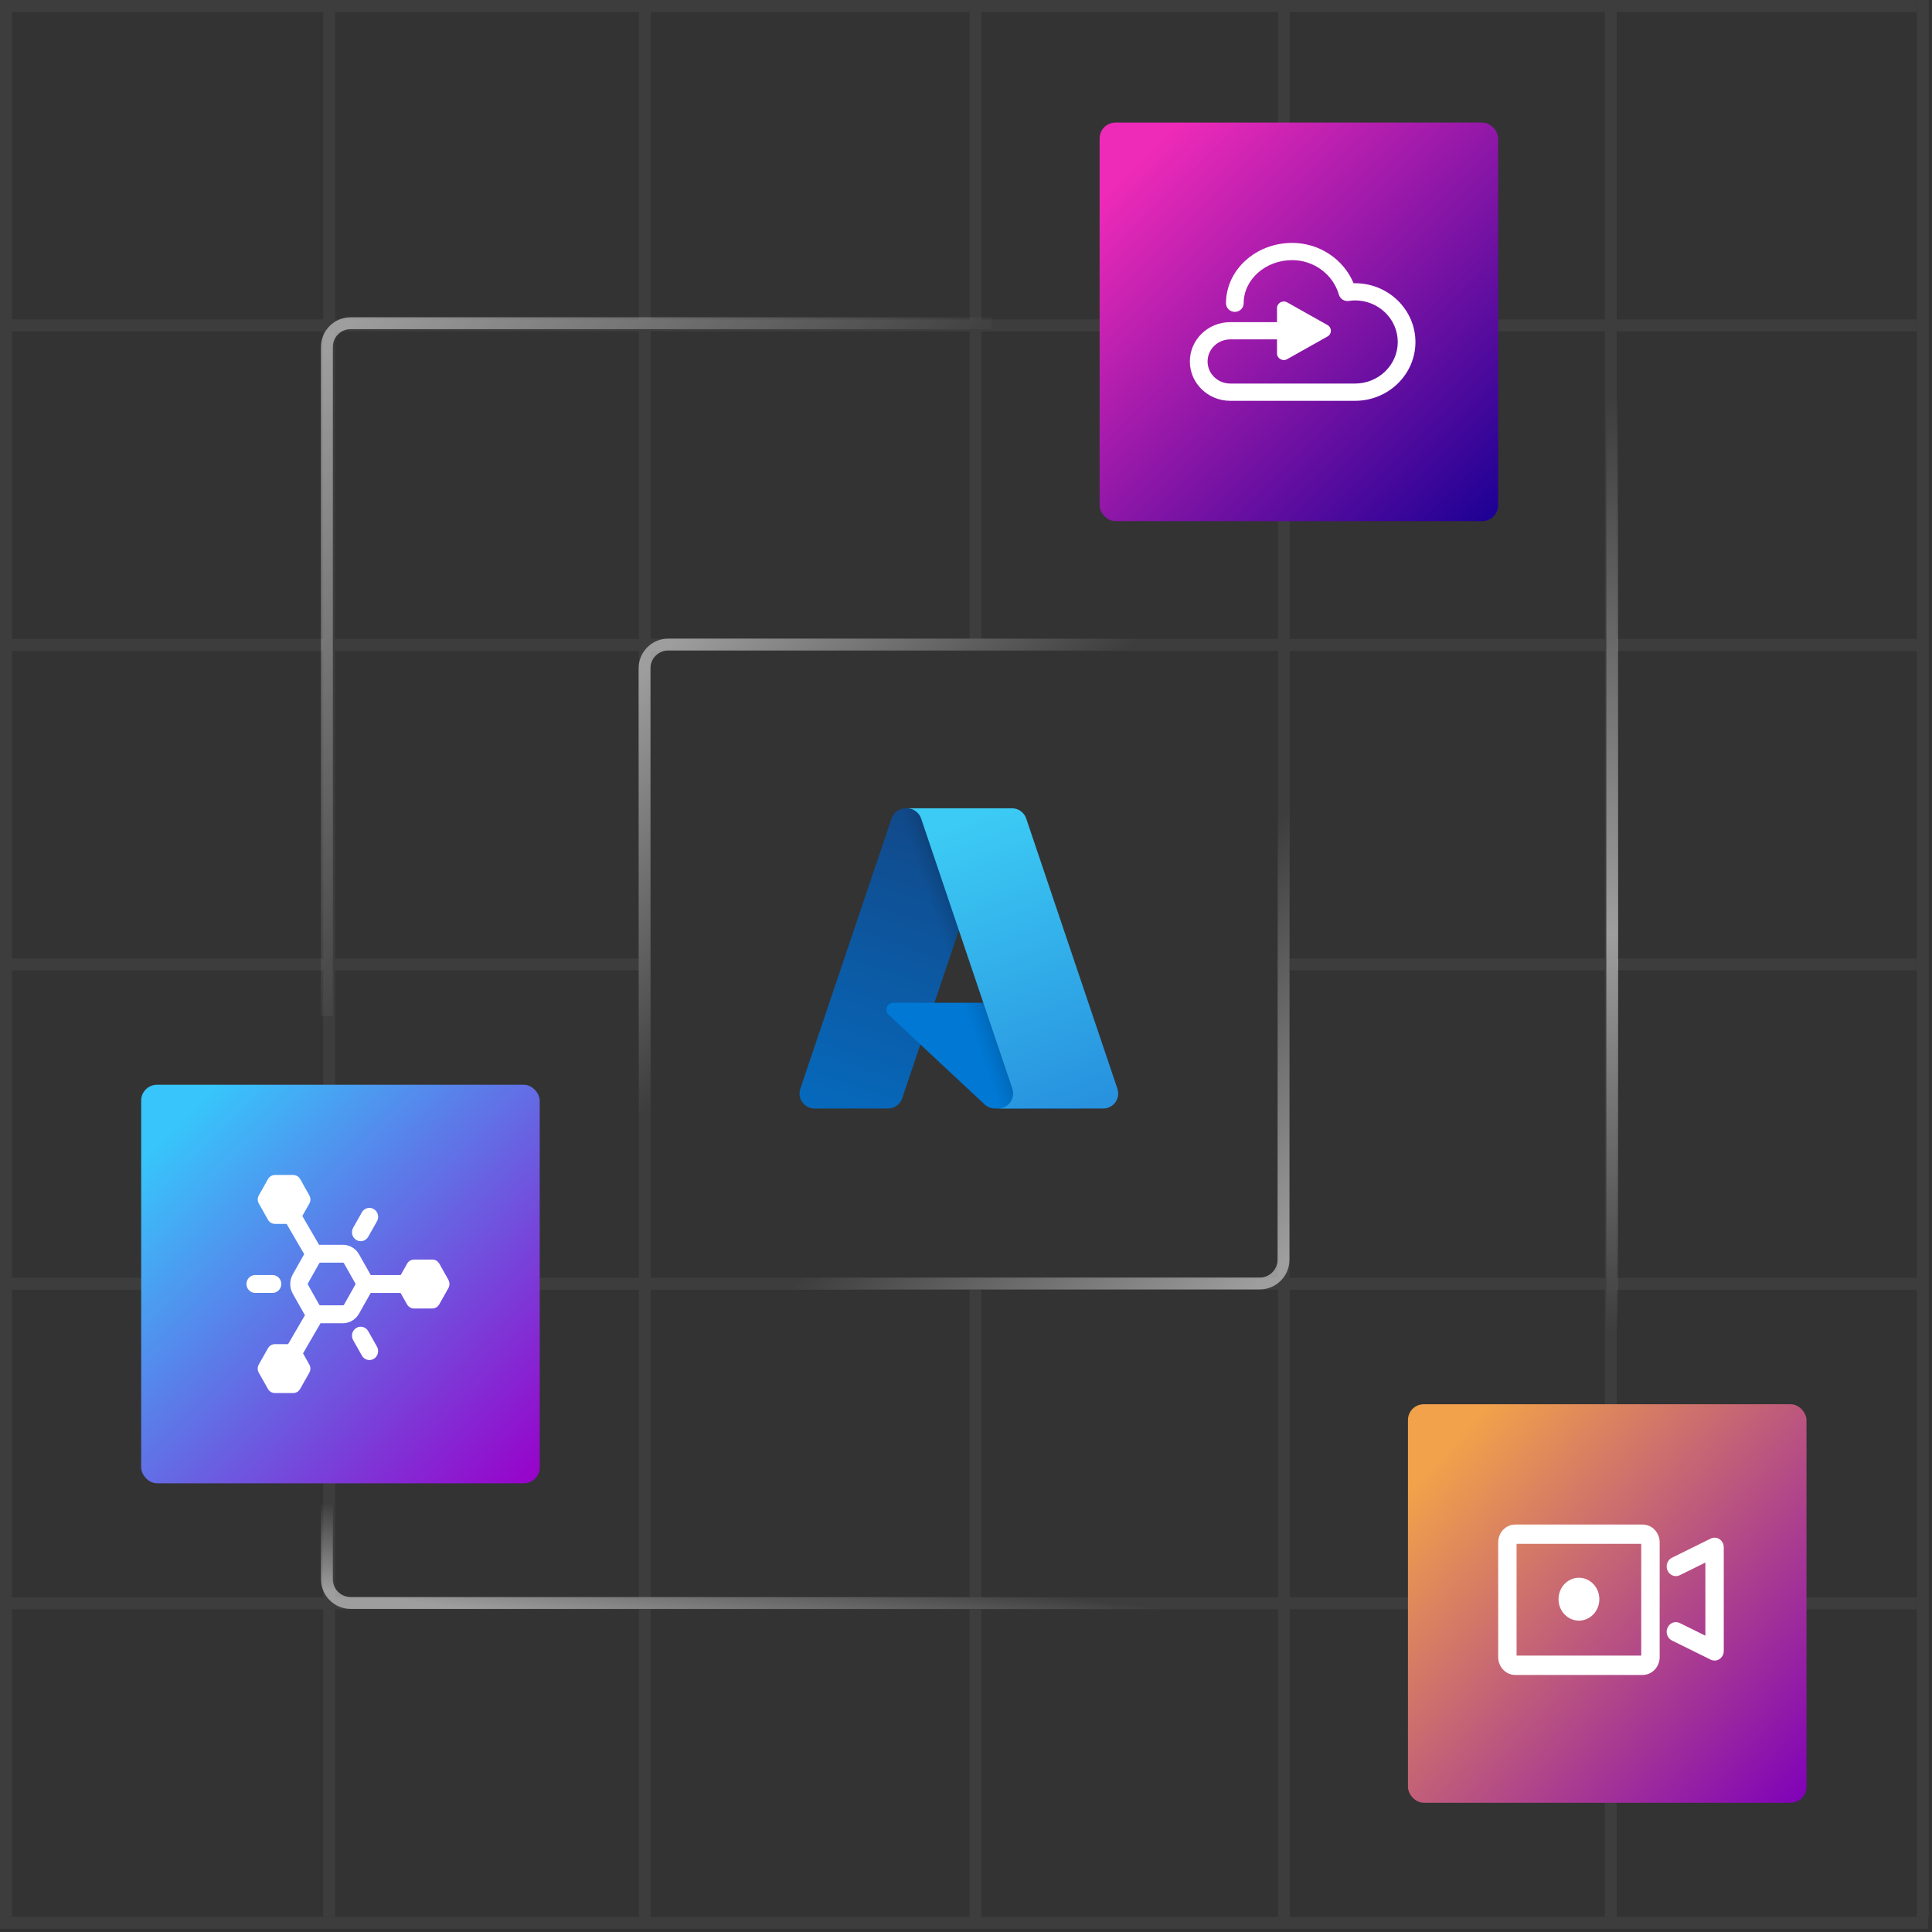<?xml version="1.0" encoding="UTF-8"?> <svg xmlns="http://www.w3.org/2000/svg" width="488" height="488" viewBox="0 0 488 488" fill="none"><rect x="0" y="0" width="488" height="488" fill="#333333" stroke="none"/><g clip-path="url(#clip0_1134_1715)"><path d="M228.79 204.164H252.604L227.883 277.419C227.362 278.964 225.916 280 224.283 280H205.75C203.654 280 201.956 278.303 201.956 276.207C201.956 275.797 202.021 275.388 202.155 274.995L225.19 206.745C225.711 205.206 227.157 204.164 228.79 204.164Z" fill="url(#paint0_linear_1134_1715)"></path><path d="M263.399 253.295H225.629C224.663 253.295 223.879 254.073 223.879 255.039C223.879 255.525 224.078 255.988 224.435 256.321L248.705 278.97C249.414 279.631 250.344 279.994 251.31 279.994H272.694L263.399 253.289V253.295Z" fill="#0078D4"></path><path d="M228.791 204.164C227.14 204.158 225.682 205.223 225.185 206.798L202.185 274.937C201.477 276.904 202.501 279.076 204.468 279.778C204.884 279.924 205.317 280.001 205.756 280.001H224.769C226.209 279.743 227.403 278.73 227.889 277.349L232.473 263.832L248.852 279.111C249.537 279.679 250.397 279.995 251.293 280.001H272.601L263.258 253.295H236.02L252.692 204.164H228.791Z" fill="url(#paint1_linear_1134_1715)"></path><path d="M259.207 206.745C258.686 205.2 257.24 204.164 255.613 204.164H229.071C230.699 204.164 232.145 205.2 232.666 206.745L255.701 274.995C256.368 276.98 255.303 279.134 253.318 279.801C252.926 279.936 252.516 280 252.106 280H278.648C280.744 280 282.441 278.303 282.441 276.207C282.441 275.797 282.371 275.388 282.242 274.995L259.207 206.745Z" fill="url(#paint2_linear_1134_1715)"></path></g><g opacity="0.05"><line x1="1.5" y1="6.18494e-08" x2="1.5" y2="484.185" stroke="white" stroke-width="3"></line><line x1="83.136" y1="6.18494e-08" x2="83.136" y2="484.185" stroke="white" stroke-width="3"></line><line x1="246.408" y1="6.18494e-08" x2="246.408" y2="161.395" stroke="white" stroke-width="3"></line><line x1="246.408" y1="322.79" x2="246.408" y2="487" stroke="white" stroke-width="3"></line><line x1="406.864" y1="6.18494e-08" x2="406.864" y2="484.185" stroke="white" stroke-width="3"></line><line x1="484.185" y1="1.5" x2="3.03943e-05" y2="1.5" stroke="white" stroke-width="3"></line><line x1="484.185" y1="82.197" x2="3.03943e-05" y2="82.197" stroke="white" stroke-width="3"></line><line x1="484.185" y1="162.895" x2="3.03939e-05" y2="162.895" stroke="white" stroke-width="3"></line><line x1="161.395" y1="243.592" x2="3.05176e-05" y2="243.592" stroke="white" stroke-width="3"></line><line x1="484.185" y1="243.592" x2="322.79" y2="243.592" stroke="white" stroke-width="3"></line><line x1="484.185" y1="324.29" x2="3.03939e-05" y2="324.29" stroke="white" stroke-width="3"></line><line x1="484.185" y1="404.987" x2="3.03943e-05" y2="404.987" stroke="white" stroke-width="3"></line><line x1="162.895" y1="6.18494e-08" x2="162.895" y2="484.185" stroke="white" stroke-width="3"></line><line x1="484.185" y1="162.895" x2="3.03943e-05" y2="162.895" stroke="white" stroke-width="3"></line><line x1="324.29" y1="6.18494e-08" x2="324.29" y2="484.185" stroke="white" stroke-width="3"></line><line x1="484.185" y1="324.29" x2="3.03943e-05" y2="324.29" stroke="white" stroke-width="3"></line><line x1="485.685" y1="6.18494e-08" x2="485.685" y2="484.185" stroke="white" stroke-width="3"></line><path d="M487 485.685L3.05176e-05 485.685" stroke="white" stroke-width="3"></path></g><path opacity="0.5" d="M250.538 81.636L88.574 81.636C85.26 81.636 82.574 84.322 82.574 87.636L82.574 256.637" stroke="url(#paint3_linear_1134_1715)" stroke-width="3"></path><path opacity="0.5" d="M407.241 341.557L407.241 94.772" stroke="url(#paint4_linear_1134_1715)" stroke-width="3"></path><path opacity="0.5" d="M82.574 380.029V398.895C82.574 402.209 85.26 404.895 88.574 404.895L327.951 404.895" stroke="url(#paint5_linear_1134_1715)" stroke-width="3"></path><path opacity="0.5" d="M162.802 286.195V168.803C162.802 165.489 165.489 162.803 168.802 162.803H319.036" stroke="url(#paint6_linear_1134_1715)" stroke-width="3"></path><path opacity="0.5" d="M324.197 200.805L324.197 318.197C324.197 321.511 321.511 324.197 318.197 324.197L167.963 324.197" stroke="url(#paint7_linear_1134_1715)" stroke-width="3"></path><rect x="277.75" y="30.965" width="100.665" height="100.665" rx="4" fill="url(#paint8_linear_1134_1715)"></rect><path d="M342.279 71.531C342.147 71.531 342.025 71.531 341.892 71.531C339.361 65.457 333.238 61.355 326.396 61.355C317.177 61.355 309.672 68.192 309.672 76.603C309.672 77.809 310.678 78.778 311.905 78.778C313.131 78.778 314.137 77.798 314.137 76.603C314.137 70.594 319.642 65.705 326.396 65.705C331.867 65.705 336.719 69.302 338.19 74.438C338.488 75.493 339.549 76.172 340.677 76.01C341.285 75.924 341.793 75.881 342.279 75.881C348.226 75.881 353.056 80.587 353.056 86.38C353.056 92.174 348.226 96.879 342.279 96.879H310.744C307.583 96.879 305.018 94.371 305.018 91.302C305.018 88.233 307.594 85.723 310.744 85.723H322.56V89.277C322.56 90.558 323.986 91.366 325.124 90.72L335.316 84.991C336.454 84.345 336.454 82.741 335.316 82.105L325.124 76.376C323.986 75.73 322.56 76.538 322.56 77.819V81.373H310.744C305.118 81.362 300.542 85.82 300.542 91.302C300.542 96.783 305.118 101.241 310.744 101.241H342.279C350.691 101.241 357.522 94.575 357.522 86.391C357.522 78.207 350.68 71.541 342.279 71.541V71.531Z" fill="white"></path><rect x="355.632" y="354.694" width="100.665" height="100.665" rx="4" fill="url(#paint9_linear_1134_1715)"></rect><path d="M414.917 385.083H382.721C380.352 385.083 378.424 387.107 378.424 389.595V418.558C378.424 421.046 380.352 423.07 382.721 423.07H414.917C417.286 423.07 419.214 421.046 419.214 418.558V389.595C419.214 387.107 417.286 385.083 414.917 385.083ZM414.568 418.18H383.07V389.961H414.557V418.18H414.568ZM434.324 388.778C433.651 388.327 432.814 388.278 432.094 388.632L422.315 393.461C421.154 394.034 420.654 395.485 421.2 396.705C421.746 397.924 423.128 398.449 424.289 397.875L430.759 394.68V413.156L424.289 409.96C423.128 409.387 421.746 409.912 421.2 411.131C420.654 412.351 421.154 413.802 422.315 414.375L432.094 419.204C432.408 419.363 432.745 419.436 433.082 419.436C433.511 419.436 433.953 419.314 434.324 419.058C434.998 418.607 435.404 417.838 435.404 416.997V390.839C435.404 390.01 434.998 389.229 434.324 388.778ZM398.819 409.351C401.665 409.351 403.976 406.924 403.976 403.936C403.976 400.948 401.665 398.522 398.819 398.522C395.973 398.522 393.662 400.948 393.662 403.936C393.662 406.924 395.973 409.351 398.819 409.351Z" fill="white"></path><rect x="35.657" y="273.996" width="100.665" height="100.665" rx="4" fill="url(#paint10_linear_1134_1715)"></rect><path d="M113.279 323.291L110.965 319.184C110.602 318.541 109.941 318.146 109.213 318.146H104.585C103.869 318.146 103.197 318.541 102.833 319.184L101.202 322.072H93.643C93.643 322.072 93.599 321.971 93.566 321.925L90.7 316.837C89.863 315.348 88.298 314.423 86.623 314.423H80.882C80.794 314.423 80.695 314.434 80.606 314.445L76.364 307.145L78.138 304.009C78.502 303.366 78.502 302.576 78.138 301.944L75.824 297.826C75.46 297.183 74.799 296.788 74.072 296.788H69.444C68.727 296.788 68.055 297.183 67.692 297.826L65.377 301.933C65.014 302.576 65.014 303.366 65.377 303.998L67.692 308.104C68.055 308.747 68.716 309.142 69.444 309.142H72.397L76.838 316.792C76.838 316.792 76.816 316.826 76.805 316.837L73.94 321.925C73.102 323.415 73.102 325.254 73.94 326.743L76.805 331.831C76.871 331.956 76.959 332.068 77.036 332.181L72.772 339.515H69.433C68.716 339.515 68.044 339.91 67.68 340.553L65.366 344.66C65.003 345.303 65.003 346.092 65.366 346.724L67.68 350.831C68.044 351.474 68.705 351.869 69.433 351.869H74.061C74.777 351.869 75.449 351.474 75.813 350.831L78.127 346.724C78.491 346.081 78.491 345.291 78.127 344.66L76.54 341.85L80.959 334.235H86.601C88.276 334.235 89.841 333.309 90.678 331.831L93.543 326.743C93.543 326.743 93.588 326.641 93.621 326.585H101.18L102.811 329.473C103.175 330.116 103.836 330.511 104.563 330.511H109.191C109.907 330.511 110.58 330.116 110.943 329.473L113.257 325.367C113.621 324.723 113.621 323.934 113.257 323.302L113.279 323.291ZM89.753 324.475L86.888 329.564C86.832 329.654 86.733 329.71 86.634 329.71H80.893C80.783 329.71 80.684 329.654 80.639 329.564L77.774 324.475C77.719 324.385 77.719 324.261 77.774 324.171L80.639 319.082C80.695 318.992 80.794 318.936 80.893 318.936H86.634C86.744 318.936 86.844 318.992 86.888 319.094L89.753 324.182C89.808 324.272 89.808 324.396 89.753 324.487V324.475ZM71.052 324.317C71.052 323.076 70.061 322.061 68.849 322.061H64.452C63.24 322.061 62.248 323.076 62.248 324.317C62.248 325.558 63.24 326.574 64.452 326.574H68.849C70.061 326.574 71.052 325.558 71.052 324.317ZM93.014 336.243C92.408 335.16 91.053 334.787 90.006 335.419C88.948 336.04 88.596 337.428 89.202 338.499L91.406 342.403C91.813 343.125 92.552 343.531 93.312 343.531C93.687 343.531 94.061 343.43 94.414 343.227C95.472 342.606 95.825 341.218 95.218 340.147L93.014 336.243ZM90.006 313.204C90.348 313.407 90.733 313.509 91.108 313.509C91.868 313.509 92.607 313.103 93.014 312.38L95.218 308.477C95.825 307.394 95.461 306.017 94.414 305.397C93.356 304.776 92.012 305.137 91.406 306.22L89.202 310.124C88.596 311.207 88.959 312.584 90.006 313.204Z" fill="white"></path><defs><linearGradient id="paint0_linear_1134_1715" x1="238.953" y1="209.94" x2="214.26" y2="282.896" gradientUnits="userSpaceOnUse"><stop stop-color="#114A8B"></stop><stop offset="1" stop-color="#0669BC"></stop></linearGradient><linearGradient id="paint1_linear_1134_1715" x1="246.67" y1="243.939" x2="240.953" y2="245.875" gradientUnits="userSpaceOnUse"><stop stop-opacity="0.3"></stop><stop offset="0.07" stop-opacity="0.2"></stop><stop offset="0.32" stop-opacity="0.1"></stop><stop offset="0.62" stop-opacity="0.05"></stop><stop offset="1" stop-opacity="0"></stop></linearGradient><linearGradient id="paint2_linear_1134_1715" x1="243.701" y1="207.749" x2="270.814" y2="279.965" gradientUnits="userSpaceOnUse"><stop stop-color="#3CCBF4"></stop><stop offset="1" stop-color="#2892DF"></stop></linearGradient><linearGradient id="paint3_linear_1134_1715" x1="85.389" y1="84.451" x2="177.347" y2="168.902" gradientUnits="userSpaceOnUse"><stop stop-color="white"></stop><stop offset="1" stop-color="white" stop-opacity="0"></stop></linearGradient><linearGradient id="paint4_linear_1134_1715" x1="415.741" y1="334.519" x2="365.256" y2="109.753" gradientUnits="userSpaceOnUse"><stop stop-color="white" stop-opacity="0"></stop><stop offset="0.426" stop-color="white"></stop><stop offset="1" stop-color="white" stop-opacity="0"></stop></linearGradient><linearGradient id="paint5_linear_1134_1715" x1="109.786" y1="405.364" x2="112.601" y2="383.313" gradientUnits="userSpaceOnUse"><stop stop-color="white"></stop><stop offset="1" stop-color="white" stop-opacity="0"></stop></linearGradient><linearGradient id="paint6_linear_1134_1715" x1="165.617" y1="165.618" x2="221.918" y2="224.264" gradientUnits="userSpaceOnUse"><stop stop-color="white"></stop><stop offset="1" stop-color="white" stop-opacity="0"></stop></linearGradient><linearGradient id="paint7_linear_1134_1715" x1="321.382" y1="321.382" x2="265.082" y2="262.736" gradientUnits="userSpaceOnUse"><stop stop-color="white"></stop><stop offset="1" stop-color="white" stop-opacity="0"></stop></linearGradient><linearGradient id="paint8_linear_1134_1715" x1="288.211" y1="40.363" x2="378.125" y2="132.075" gradientUnits="userSpaceOnUse"><stop stop-color="#EE2AB8"></stop><stop offset="1" stop-color="#1B0094"></stop></linearGradient><linearGradient id="paint9_linear_1134_1715" x1="366.422" y1="365.29" x2="460.527" y2="451.213" gradientUnits="userSpaceOnUse"><stop offset="4.47534e-07" stop-color="#F1A24A"></stop><stop offset="1" stop-color="#7F00BA"></stop></linearGradient><linearGradient id="paint10_linear_1134_1715" x1="44.262" y1="284.592" x2="136.574" y2="375.106" gradientUnits="userSpaceOnUse"><stop stop-color="#37C5FB"></stop><stop offset="1" stop-color="#9900C9"></stop></linearGradient><clipPath id="clip0_1134_1715"><rect width="80.485" height="75.837" fill="white" transform="translate(201.956 204.164)"></rect></clipPath></defs></svg> 